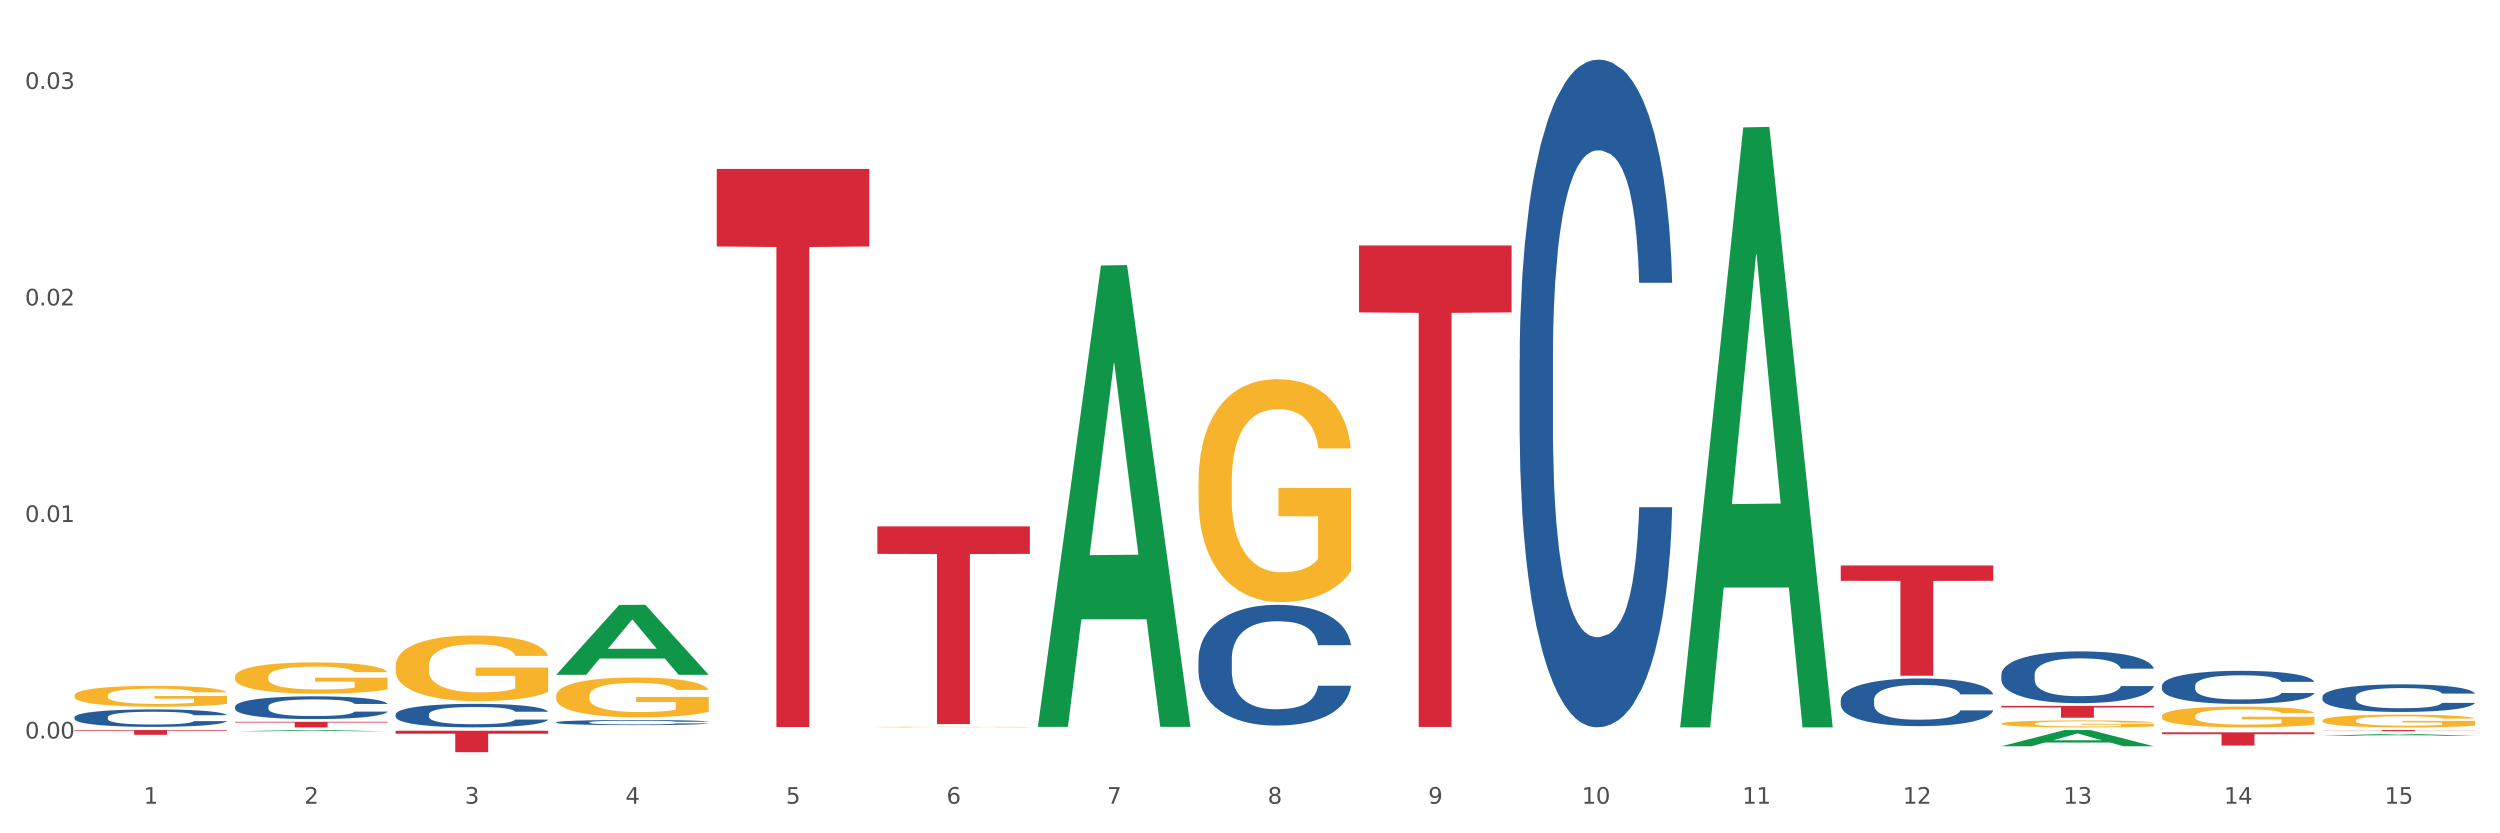 <?xml version="1.0" encoding="utf-8" standalone="no"?>
<!DOCTYPE svg PUBLIC "-//W3C//DTD SVG 1.1//EN"
  "http://www.w3.org/Graphics/SVG/1.1/DTD/svg11.dtd">
<svg xmlns:xlink="http://www.w3.org/1999/xlink" width="1080pt" height="360pt" viewBox="0 0 1080 360" xmlns="http://www.w3.org/2000/svg" version="1.1">
 <rect x="0" y="0" width="1080" height="360" fill="#333333" stroke="none"/>
 <defs>
  <style type="text/css">*{stroke-linejoin: round; stroke-linecap: butt}</style>
 </defs>
 <g id="figure_1">
  <g id="patch_1">
   <path d="M 0 360 
L 1080 360 
L 1080 0 
L 0 0 
z
" style="fill: #ffffff; stroke: #ffffff; stroke-linejoin: miter"/>
  </g>
  <g id="axes_1">
   <g id="matplotlib.axis_1">
    <g id="xtick_1">
     <g id="text_1">
      <!-- 1 -->
      <g style="fill: #4d4d4d" transform="translate(62.07 347.204) scale(0.096 -0.096)">
       <defs>
        <path id="DejaVuSans-31" d="M 794 531 
L 1825 531 
L 1825 4091 
L 703 3866 
L 703 4441 
L 1819 4666 
L 2450 4666 
L 2450 531 
L 3481 531 
L 3481 0 
L 794 0 
L 794 531 
z
" transform="scale(0.016)"/>
       </defs>
       <use xlink:href="#DejaVuSans-31"/>
      </g>
     </g>
    </g>
    <g id="xtick_2">
     <g id="text_2">
      <!-- 2 -->
      <g style="fill: #4d4d4d" transform="translate(131.436 347.204) scale(0.096 -0.096)">
       <defs>
        <path id="DejaVuSans-32" d="M 1228 531 
L 3431 531 
L 3431 0 
L 469 0 
L 469 531 
Q 828 903 1448 1529 
Q 2069 2156 2228 2338 
Q 2531 2678 2651 2914 
Q 2772 3150 2772 3378 
Q 2772 3750 2511 3984 
Q 2250 4219 1831 4219 
Q 1534 4219 1204 4116 
Q 875 4013 500 3803 
L 500 4441 
Q 881 4594 1212 4672 
Q 1544 4750 1819 4750 
Q 2544 4750 2975 4387 
Q 3406 4025 3406 3419 
Q 3406 3131 3298 2873 
Q 3191 2616 2906 2266 
Q 2828 2175 2409 1742 
Q 1991 1309 1228 531 
z
" transform="scale(0.016)"/>
       </defs>
       <use xlink:href="#DejaVuSans-32"/>
      </g>
     </g>
    </g>
    <g id="xtick_3">
     <g id="text_3">
      <!-- 3 -->
      <g style="fill: #4d4d4d" transform="translate(200.802 347.204) scale(0.096 -0.096)">
       <defs>
        <path id="DejaVuSans-33" d="M 2597 2516 
Q 3050 2419 3304 2112 
Q 3559 1806 3559 1356 
Q 3559 666 3084 287 
Q 2609 -91 1734 -91 
Q 1441 -91 1130 -33 
Q 819 25 488 141 
L 488 750 
Q 750 597 1062 519 
Q 1375 441 1716 441 
Q 2309 441 2620 675 
Q 2931 909 2931 1356 
Q 2931 1769 2642 2001 
Q 2353 2234 1838 2234 
L 1294 2234 
L 1294 2753 
L 1863 2753 
Q 2328 2753 2575 2939 
Q 2822 3125 2822 3475 
Q 2822 3834 2567 4026 
Q 2313 4219 1838 4219 
Q 1578 4219 1281 4162 
Q 984 4106 628 3988 
L 628 4550 
Q 988 4650 1302 4700 
Q 1616 4750 1894 4750 
Q 2613 4750 3031 4423 
Q 3450 4097 3450 3541 
Q 3450 3153 3228 2886 
Q 3006 2619 2597 2516 
z
" transform="scale(0.016)"/>
       </defs>
       <use xlink:href="#DejaVuSans-33"/>
      </g>
     </g>
    </g>
    <g id="xtick_4">
     <g id="text_4">
      <!-- 4 -->
      <g style="fill: #4d4d4d" transform="translate(270.169 347.204) scale(0.096 -0.096)">
       <defs>
        <path id="DejaVuSans-34" d="M 2419 4116 
L 825 1625 
L 2419 1625 
L 2419 4116 
z
M 2253 4666 
L 3047 4666 
L 3047 1625 
L 3713 1625 
L 3713 1100 
L 3047 1100 
L 3047 0 
L 2419 0 
L 2419 1100 
L 313 1100 
L 313 1709 
L 2253 4666 
z
" transform="scale(0.016)"/>
       </defs>
       <use xlink:href="#DejaVuSans-34"/>
      </g>
     </g>
    </g>
    <g id="xtick_5">
     <g id="text_5">
      <!-- 5 -->
      <g style="fill: #4d4d4d" transform="translate(339.535 347.204) scale(0.096 -0.096)">
       <defs>
        <path id="DejaVuSans-35" d="M 691 4666 
L 3169 4666 
L 3169 4134 
L 1269 4134 
L 1269 2991 
Q 1406 3038 1543 3061 
Q 1681 3084 1819 3084 
Q 2600 3084 3056 2656 
Q 3513 2228 3513 1497 
Q 3513 744 3044 326 
Q 2575 -91 1722 -91 
Q 1428 -91 1123 -41 
Q 819 9 494 109 
L 494 744 
Q 775 591 1075 516 
Q 1375 441 1709 441 
Q 2250 441 2565 725 
Q 2881 1009 2881 1497 
Q 2881 1984 2565 2268 
Q 2250 2553 1709 2553 
Q 1456 2553 1204 2497 
Q 953 2441 691 2322 
L 691 4666 
z
" transform="scale(0.016)"/>
       </defs>
       <use xlink:href="#DejaVuSans-35"/>
      </g>
     </g>
    </g>
    <g id="xtick_6">
     <g id="text_6">
      <!-- 6 -->
      <g style="fill: #4d4d4d" transform="translate(408.901 347.204) scale(0.096 -0.096)">
       <defs>
        <path id="DejaVuSans-36" d="M 2113 2584 
Q 1688 2584 1439 2293 
Q 1191 2003 1191 1497 
Q 1191 994 1439 701 
Q 1688 409 2113 409 
Q 2538 409 2786 701 
Q 3034 994 3034 1497 
Q 3034 2003 2786 2293 
Q 2538 2584 2113 2584 
z
M 3366 4563 
L 3366 3988 
Q 3128 4100 2886 4159 
Q 2644 4219 2406 4219 
Q 1781 4219 1451 3797 
Q 1122 3375 1075 2522 
Q 1259 2794 1537 2939 
Q 1816 3084 2150 3084 
Q 2853 3084 3261 2657 
Q 3669 2231 3669 1497 
Q 3669 778 3244 343 
Q 2819 -91 2113 -91 
Q 1303 -91 875 529 
Q 447 1150 447 2328 
Q 447 3434 972 4092 
Q 1497 4750 2381 4750 
Q 2619 4750 2861 4703 
Q 3103 4656 3366 4563 
z
" transform="scale(0.016)"/>
       </defs>
       <use xlink:href="#DejaVuSans-36"/>
      </g>
     </g>
    </g>
    <g id="xtick_7">
     <g id="text_7">
      <!-- 7 -->
      <g style="fill: #4d4d4d" transform="translate(478.267 347.204) scale(0.096 -0.096)">
       <defs>
        <path id="DejaVuSans-37" d="M 525 4666 
L 3525 4666 
L 3525 4397 
L 1831 0 
L 1172 0 
L 2766 4134 
L 525 4134 
L 525 4666 
z
" transform="scale(0.016)"/>
       </defs>
       <use xlink:href="#DejaVuSans-37"/>
      </g>
     </g>
    </g>
    <g id="xtick_8">
     <g id="text_8">
      <!-- 8 -->
      <g style="fill: #4d4d4d" transform="translate(547.634 347.204) scale(0.096 -0.096)">
       <defs>
        <path id="DejaVuSans-38" d="M 2034 2216 
Q 1584 2216 1326 1975 
Q 1069 1734 1069 1313 
Q 1069 891 1326 650 
Q 1584 409 2034 409 
Q 2484 409 2743 651 
Q 3003 894 3003 1313 
Q 3003 1734 2745 1975 
Q 2488 2216 2034 2216 
z
M 1403 2484 
Q 997 2584 770 2862 
Q 544 3141 544 3541 
Q 544 4100 942 4425 
Q 1341 4750 2034 4750 
Q 2731 4750 3128 4425 
Q 3525 4100 3525 3541 
Q 3525 3141 3298 2862 
Q 3072 2584 2669 2484 
Q 3125 2378 3379 2068 
Q 3634 1759 3634 1313 
Q 3634 634 3220 271 
Q 2806 -91 2034 -91 
Q 1263 -91 848 271 
Q 434 634 434 1313 
Q 434 1759 690 2068 
Q 947 2378 1403 2484 
z
M 1172 3481 
Q 1172 3119 1398 2916 
Q 1625 2713 2034 2713 
Q 2441 2713 2670 2916 
Q 2900 3119 2900 3481 
Q 2900 3844 2670 4047 
Q 2441 4250 2034 4250 
Q 1625 4250 1398 4047 
Q 1172 3844 1172 3481 
z
" transform="scale(0.016)"/>
       </defs>
       <use xlink:href="#DejaVuSans-38"/>
      </g>
     </g>
    </g>
    <g id="xtick_9">
     <g id="text_9">
      <!-- 9 -->
      <g style="fill: #4d4d4d" transform="translate(617 347.204) scale(0.096 -0.096)">
       <defs>
        <path id="DejaVuSans-39" d="M 703 97 
L 703 672 
Q 941 559 1184 500 
Q 1428 441 1663 441 
Q 2288 441 2617 861 
Q 2947 1281 2994 2138 
Q 2813 1869 2534 1725 
Q 2256 1581 1919 1581 
Q 1219 1581 811 2004 
Q 403 2428 403 3163 
Q 403 3881 828 4315 
Q 1253 4750 1959 4750 
Q 2769 4750 3195 4129 
Q 3622 3509 3622 2328 
Q 3622 1225 3098 567 
Q 2575 -91 1691 -91 
Q 1453 -91 1209 -44 
Q 966 3 703 97 
z
M 1959 2075 
Q 2384 2075 2632 2365 
Q 2881 2656 2881 3163 
Q 2881 3666 2632 3958 
Q 2384 4250 1959 4250 
Q 1534 4250 1286 3958 
Q 1038 3666 1038 3163 
Q 1038 2656 1286 2365 
Q 1534 2075 1959 2075 
z
" transform="scale(0.016)"/>
       </defs>
       <use xlink:href="#DejaVuSans-39"/>
      </g>
     </g>
    </g>
    <g id="xtick_10">
     <g id="text_10">
      <!-- 10 -->
      <g style="fill: #4d4d4d" transform="translate(683.312 347.204) scale(0.096 -0.096)">
       <defs>
        <path id="DejaVuSans-30" d="M 2034 4250 
Q 1547 4250 1301 3770 
Q 1056 3291 1056 2328 
Q 1056 1369 1301 889 
Q 1547 409 2034 409 
Q 2525 409 2770 889 
Q 3016 1369 3016 2328 
Q 3016 3291 2770 3770 
Q 2525 4250 2034 4250 
z
M 2034 4750 
Q 2819 4750 3233 4129 
Q 3647 3509 3647 2328 
Q 3647 1150 3233 529 
Q 2819 -91 2034 -91 
Q 1250 -91 836 529 
Q 422 1150 422 2328 
Q 422 3509 836 4129 
Q 1250 4750 2034 4750 
z
" transform="scale(0.016)"/>
       </defs>
       <use xlink:href="#DejaVuSans-31"/>
       <use xlink:href="#DejaVuSans-30" transform="translate(63.623 0)"/>
      </g>
     </g>
    </g>
    <g id="xtick_11">
     <g id="text_11">
      <!-- 11 -->
      <g style="fill: #4d4d4d" transform="translate(752.678 347.204) scale(0.096 -0.096)">
       <use xlink:href="#DejaVuSans-31"/>
       <use xlink:href="#DejaVuSans-31" transform="translate(63.623 0)"/>
      </g>
     </g>
    </g>
    <g id="xtick_12">
     <g id="text_12">
      <!-- 12 -->
      <g style="fill: #4d4d4d" transform="translate(822.044 347.204) scale(0.096 -0.096)">
       <use xlink:href="#DejaVuSans-31"/>
       <use xlink:href="#DejaVuSans-32" transform="translate(63.623 0)"/>
      </g>
     </g>
    </g>
    <g id="xtick_13">
     <g id="text_13">
      <!-- 13 -->
      <g style="fill: #4d4d4d" transform="translate(891.411 347.204) scale(0.096 -0.096)">
       <use xlink:href="#DejaVuSans-31"/>
       <use xlink:href="#DejaVuSans-33" transform="translate(63.623 0)"/>
      </g>
     </g>
    </g>
    <g id="xtick_14">
     <g id="text_14">
      <!-- 14 -->
      <g style="fill: #4d4d4d" transform="translate(960.777 347.204) scale(0.096 -0.096)">
       <use xlink:href="#DejaVuSans-31"/>
       <use xlink:href="#DejaVuSans-34" transform="translate(63.623 0)"/>
      </g>
     </g>
    </g>
    <g id="xtick_15">
     <g id="text_15">
      <!-- 15 -->
      <g style="fill: #4d4d4d" transform="translate(1030.143 347.204) scale(0.096 -0.096)">
       <use xlink:href="#DejaVuSans-31"/>
       <use xlink:href="#DejaVuSans-35" transform="translate(63.623 0)"/>
      </g>
     </g>
    </g>
    <g id="xtick_16"/>
    <g id="xtick_17"/>
    <g id="xtick_18"/>
    <g id="xtick_19"/>
    <g id="xtick_20"/>
    <g id="xtick_21"/>
    <g id="xtick_22"/>
    <g id="xtick_23"/>
    <g id="xtick_24"/>
    <g id="xtick_25"/>
    <g id="xtick_26"/>
    <g id="xtick_27"/>
    <g id="xtick_28"/>
    <g id="xtick_29"/>
   </g>
   <g id="matplotlib.axis_2">
    <g id="ytick_1">
     <g id="text_16">
      <!-- 0.00 -->
      <g style="fill: #4d4d4d" transform="translate(10.8 319.031) scale(0.096 -0.096)">
       <defs>
        <path id="DejaVuSans-2e" d="M 684 794 
L 1344 794 
L 1344 0 
L 684 0 
L 684 794 
z
" transform="scale(0.016)"/>
       </defs>
       <use xlink:href="#DejaVuSans-30"/>
       <use xlink:href="#DejaVuSans-2e" transform="translate(63.623 0)"/>
       <use xlink:href="#DejaVuSans-30" transform="translate(95.41 0)"/>
       <use xlink:href="#DejaVuSans-30" transform="translate(159.033 0)"/>
      </g>
     </g>
    </g>
    <g id="ytick_2">
     <g id="text_17">
      <!-- 0.01 -->
      <g style="fill: #4d4d4d" transform="translate(10.8 225.491) scale(0.096 -0.096)">
       <use xlink:href="#DejaVuSans-30"/>
       <use xlink:href="#DejaVuSans-2e" transform="translate(63.623 0)"/>
       <use xlink:href="#DejaVuSans-30" transform="translate(95.41 0)"/>
       <use xlink:href="#DejaVuSans-31" transform="translate(159.033 0)"/>
      </g>
     </g>
    </g>
    <g id="ytick_3">
     <g id="text_18">
      <!-- 0.02 -->
      <g style="fill: #4d4d4d" transform="translate(10.8 131.952) scale(0.096 -0.096)">
       <use xlink:href="#DejaVuSans-30"/>
       <use xlink:href="#DejaVuSans-2e" transform="translate(63.623 0)"/>
       <use xlink:href="#DejaVuSans-30" transform="translate(95.41 0)"/>
       <use xlink:href="#DejaVuSans-32" transform="translate(159.033 0)"/>
      </g>
     </g>
    </g>
    <g id="ytick_4">
     <g id="text_19">
      <!-- 0.03 -->
      <g style="fill: #4d4d4d" transform="translate(10.8 38.413) scale(0.096 -0.096)">
       <use xlink:href="#DejaVuSans-30"/>
       <use xlink:href="#DejaVuSans-2e" transform="translate(63.623 0)"/>
       <use xlink:href="#DejaVuSans-30" transform="translate(95.41 0)"/>
       <use xlink:href="#DejaVuSans-33" transform="translate(159.033 0)"/>
      </g>
     </g>
    </g>
    <g id="ytick_5"/>
    <g id="ytick_6"/>
    <g id="ytick_7"/>
   </g>
   <g id="PolyCollection_1">
    <path d="M 101.541 315.918 
L 101.609 315.918 
L 128.784 315.384 
L 140.061 315.383 
L 167.439 315.919 
L 154.395 315.919 
L 148.485 315.794 
L 120.427 315.794 
L 120.224 315.796 
L 114.517 315.919 
L 101.541 315.919 
L 101.541 315.918 
L 123.96 315.72 
L 144.952 315.719 
L 134.558 315.498 
L 134.422 315.497 
L 134.286 315.498 
L 123.892 315.719 
L 123.96 315.72 
L 101.541 315.918 
z
" clip-path="url(#p753476acad)" style="fill: #109648"/>
    <path d="M 240.274 291.465 
L 240.342 291.436 
L 267.516 261.305 
L 278.793 261.277 
L 306.172 291.521 
L 293.128 291.521 
L 287.217 284.479 
L 259.16 284.479 
L 258.956 284.592 
L 253.249 291.521 
L 240.274 291.521 
L 240.274 291.465 
L 262.693 280.275 
L 283.685 280.247 
L 273.291 267.723 
L 273.155 267.666 
L 273.019 267.752 
L 262.625 280.247 
L 262.693 280.275 
L 240.274 291.465 
z
" clip-path="url(#p753476acad)" style="fill: #109648"/>
    <path d="M 448.372 313.618 
L 448.44 313.431 
L 475.615 114.691 
L 486.892 114.504 
L 514.27 313.993 
L 501.227 313.993 
L 495.316 267.539 
L 467.259 267.539 
L 467.055 268.288 
L 461.348 313.993 
L 448.372 313.993 
L 448.372 313.618 
L 470.791 239.817 
L 491.783 239.629 
L 481.389 157.024 
L 481.253 156.649 
L 481.117 157.211 
L 470.723 239.629 
L 470.791 239.817 
L 448.372 313.618 
z
" clip-path="url(#p753476acad)" style="fill: #109648"/>
    <path d="M 725.837 313.738 
L 725.905 313.494 
L 753.08 55.044 
L 764.357 54.801 
L 791.735 314.225 
L 778.691 314.225 
L 772.781 253.814 
L 744.723 253.814 
L 744.52 254.789 
L 738.813 314.225 
L 725.837 314.225 
L 725.837 313.738 
L 748.256 217.763 
L 769.248 217.519 
L 758.854 110.096 
L 758.718 109.609 
L 758.582 110.34 
L 748.188 217.519 
L 748.256 217.763 
L 725.837 313.738 
z
" clip-path="url(#p753476acad)" style="fill: #109648"/>
    <path d="M 864.57 322.383 
L 864.638 322.376 
L 891.812 315.39 
L 903.089 315.383 
L 930.468 322.396 
L 917.424 322.396 
L 911.513 320.763 
L 883.456 320.763 
L 883.252 320.789 
L 877.545 322.396 
L 864.57 322.396 
L 864.57 322.383 
L 886.989 319.788 
L 907.981 319.782 
L 897.587 316.878 
L 897.451 316.865 
L 897.315 316.885 
L 886.921 319.782 
L 886.989 319.788 
L 864.57 322.383 
z
" clip-path="url(#p753476acad)" style="fill: #109648"/>
    <path d="M 1003.302 317.855 
L 1003.37 317.854 
L 1030.544 317.056 
L 1041.822 317.055 
L 1069.2 317.857 
L 1056.156 317.857 
L 1050.246 317.67 
L 1022.188 317.67 
L 1021.984 317.673 
L 1016.278 317.857 
L 1003.302 317.857 
L 1003.302 317.855 
L 1025.721 317.559 
L 1046.713 317.558 
L 1036.319 317.226 
L 1036.183 317.224 
L 1036.047 317.227 
L 1025.653 317.558 
L 1025.721 317.559 
L 1003.302 317.855 
z
" clip-path="url(#p753476acad)" style="fill: #109648"/>
    <path d="M 309.64 72.974 
L 375.538 72.974 
L 375.538 106.477 
L 349.616 106.704 
L 349.616 314.064 
L 335.406 314.064 
L 335.406 106.704 
L 309.64 106.477 
L 309.64 73.2 
L 309.64 72.974 
z
" clip-path="url(#p753476acad)" style="fill: #d62839"/>
    <path d="M 170.907 315.69 
L 236.805 315.69 
L 236.805 316.977 
L 210.883 316.985 
L 210.883 324.95 
L 196.673 324.95 
L 196.673 316.985 
L 170.907 316.977 
L 170.907 315.698 
L 170.907 315.69 
z
" clip-path="url(#p753476acad)" style="fill: #d62839"/>
    <path d="M 101.541 311.81 
L 167.439 311.81 
L 167.439 312.146 
L 141.517 312.148 
L 141.517 314.225 
L 127.307 314.225 
L 127.307 312.148 
L 101.541 312.146 
L 101.541 311.813 
L 101.541 311.81 
z
" clip-path="url(#p753476acad)" style="fill: #d62839"/>
    <path d="M 32.175 315.383 
L 98.073 315.383 
L 98.073 315.666 
L 72.151 315.668 
L 72.151 317.42 
L 57.941 317.42 
L 57.941 315.668 
L 32.175 315.666 
L 32.175 315.385 
L 32.175 315.383 
z
" clip-path="url(#p753476acad)" style="fill: #d62839"/>
    <path d="M 795.203 244.287 
L 861.101 244.287 
L 861.101 250.908 
L 835.179 250.952 
L 835.179 291.928 
L 820.969 291.928 
L 820.969 250.952 
L 795.203 250.908 
L 795.203 244.332 
L 795.203 244.287 
z
" clip-path="url(#p753476acad)" style="fill: #d62839"/>
    <path d="M 864.57 304.921 
L 930.468 304.921 
L 930.468 305.636 
L 904.546 305.641 
L 904.546 310.063 
L 890.335 310.063 
L 890.335 305.641 
L 864.57 305.636 
L 864.57 304.926 
L 864.57 304.921 
z
" clip-path="url(#p753476acad)" style="fill: #d62839"/>
    <path d="M 933.936 316.375 
L 999.834 316.375 
L 999.834 317.168 
L 973.912 317.174 
L 973.912 322.082 
L 959.702 322.082 
L 959.702 317.174 
L 933.936 317.168 
L 933.936 316.381 
L 933.936 316.375 
z
" clip-path="url(#p753476acad)" style="fill: #d62839"/>
    <path d="M 1003.302 315.383 
L 1069.2 315.383 
L 1069.2 315.455 
L 1043.278 315.455 
L 1043.278 315.896 
L 1029.068 315.896 
L 1029.068 315.455 
L 1003.302 315.455 
L 1003.302 315.384 
L 1003.302 315.383 
z
" clip-path="url(#p753476acad)" style="fill: #d62839"/>
    <path d="M 32.175 309.847 
L 32.253 309.84 
L 32.253 309.647 
L 32.487 309.385 
L 33.343 308.902 
L 34.434 308.537 
L 36.303 308.109 
L 37.316 307.93 
L 38.64 307.73 
L 41.366 307.406 
L 44.482 307.13 
L 46.663 306.978 
L 48.299 306.881 
L 51.96 306.709 
L 54.063 306.633 
L 56.244 306.571 
L 58.114 306.53 
L 61.229 306.481 
L 63.722 306.461 
L 66.604 306.454 
L 69.019 306.461 
L 72.212 306.488 
L 76.886 306.571 
L 78.677 306.619 
L 81.092 306.702 
L 83.585 306.812 
L 85.61 306.923 
L 87.947 307.081 
L 90.361 307.288 
L 92.698 307.55 
L 94.334 307.792 
L 95.658 308.047 
L 96.827 308.357 
L 97.683 308.695 
L 98.073 308.978 
L 83.818 308.978 
L 83.429 308.723 
L 82.65 308.447 
L 81.871 308.261 
L 81.014 308.109 
L 79.69 307.937 
L 78.522 307.826 
L 76.574 307.695 
L 74.783 307.613 
L 73.303 307.564 
L 71.511 307.523 
L 67.694 307.481 
L 64.968 307.481 
L 63.255 307.495 
L 61.151 307.53 
L 59.36 307.578 
L 57.257 307.661 
L 55.621 307.75 
L 53.985 307.868 
L 53.05 307.951 
L 51.648 308.102 
L 50.714 308.226 
L 49.467 308.44 
L 48.766 308.592 
L 47.52 308.985 
L 46.975 309.275 
L 46.741 309.475 
L 46.585 309.696 
L 46.585 310.772 
L 47.053 311.254 
L 47.442 311.461 
L 48.065 311.696 
L 49.234 311.999 
L 50.947 312.296 
L 52.739 312.51 
L 54.219 312.641 
L 55.621 312.737 
L 57.023 312.813 
L 58.737 312.882 
L 60.139 312.924 
L 62.242 312.965 
L 64.734 312.986 
L 66.682 312.986 
L 70.654 312.951 
L 72.446 312.917 
L 74.16 312.868 
L 76.029 312.793 
L 77.509 312.71 
L 78.366 312.648 
L 79.768 312.517 
L 80.858 312.379 
L 81.793 312.22 
L 82.416 312.082 
L 83.117 311.875 
L 83.663 311.641 
L 83.818 311.517 
L 98.073 311.517 
L 97.761 311.765 
L 97.216 312.006 
L 96.126 312.33 
L 95.269 312.517 
L 93.945 312.744 
L 92.542 312.937 
L 90.595 313.151 
L 88.804 313.31 
L 86.934 313.448 
L 84.909 313.572 
L 81.248 313.744 
L 79.924 313.793 
L 77.12 313.876 
L 74.939 313.924 
L 71.745 313.972 
L 68.473 314 
L 65.046 314.007 
L 62.008 313.993 
L 58.659 313.951 
L 56.556 313.91 
L 54.219 313.848 
L 51.493 313.751 
L 48.922 313.634 
L 46.507 313.496 
L 44.248 313.338 
L 42.145 313.158 
L 39.419 312.862 
L 37.394 312.572 
L 35.914 312.303 
L 34.901 312.075 
L 33.889 311.786 
L 33.343 311.586 
L 32.487 311.103 
L 32.175 310.654 
L 32.175 309.847 
z
" clip-path="url(#p753476acad)" style="fill: #255c99"/>
    <path d="M 101.541 305.235 
L 101.619 305.226 
L 101.619 304.974 
L 101.853 304.633 
L 102.71 304.004 
L 103.8 303.528 
L 105.67 302.971 
L 106.682 302.738 
L 108.006 302.477 
L 110.733 302.055 
L 113.848 301.695 
L 116.029 301.498 
L 117.665 301.372 
L 121.326 301.147 
L 123.429 301.049 
L 125.61 300.968 
L 127.48 300.914 
L 130.595 300.851 
L 133.088 300.824 
L 135.97 300.815 
L 138.385 300.824 
L 141.578 300.86 
L 146.252 300.968 
L 148.044 301.031 
L 150.458 301.138 
L 152.951 301.282 
L 154.976 301.426 
L 157.313 301.633 
L 159.728 301.902 
L 162.064 302.243 
L 163.7 302.558 
L 165.024 302.89 
L 166.193 303.294 
L 167.05 303.735 
L 167.439 304.103 
L 153.185 304.103 
L 152.795 303.771 
L 152.016 303.411 
L 151.237 303.169 
L 150.38 302.971 
L 149.056 302.747 
L 147.888 302.603 
L 145.941 302.432 
L 144.149 302.324 
L 142.669 302.261 
L 140.877 302.208 
L 137.061 302.154 
L 134.334 302.154 
L 132.621 302.172 
L 130.518 302.216 
L 128.726 302.279 
L 126.623 302.387 
L 124.987 302.504 
L 123.351 302.657 
L 122.417 302.764 
L 121.015 302.962 
L 120.08 303.124 
L 118.834 303.402 
L 118.133 303.6 
L 116.886 304.112 
L 116.341 304.489 
L 116.107 304.75 
L 115.952 305.037 
L 115.952 306.439 
L 116.419 307.067 
L 116.808 307.337 
L 117.431 307.642 
L 118.6 308.038 
L 120.314 308.424 
L 122.105 308.702 
L 123.585 308.873 
L 124.987 308.999 
L 126.389 309.098 
L 128.103 309.188 
L 129.505 309.241 
L 131.608 309.295 
L 134.101 309.322 
L 136.048 309.322 
L 140.021 309.277 
L 141.812 309.232 
L 143.526 309.17 
L 145.395 309.071 
L 146.875 308.963 
L 147.732 308.882 
L 149.134 308.711 
L 150.225 308.532 
L 151.159 308.325 
L 151.783 308.145 
L 152.484 307.876 
L 153.029 307.571 
L 153.185 307.409 
L 167.439 307.409 
L 167.128 307.732 
L 166.582 308.047 
L 165.492 308.469 
L 164.635 308.711 
L 163.311 309.008 
L 161.909 309.259 
L 159.961 309.538 
L 158.17 309.744 
L 156.3 309.924 
L 154.275 310.086 
L 150.614 310.31 
L 149.29 310.373 
L 146.486 310.481 
L 144.305 310.544 
L 141.111 310.607 
L 137.84 310.643 
L 134.412 310.652 
L 131.374 310.634 
L 128.025 310.58 
L 125.922 310.526 
L 123.585 310.445 
L 120.859 310.319 
L 118.288 310.167 
L 115.874 309.987 
L 113.615 309.78 
L 111.512 309.547 
L 108.785 309.161 
L 106.76 308.783 
L 105.28 308.433 
L 104.267 308.136 
L 103.255 307.759 
L 102.71 307.499 
L 101.853 306.87 
L 101.541 306.286 
L 101.541 305.235 
z
" clip-path="url(#p753476acad)" style="fill: #255c99"/>
    <path d="M 170.907 308.626 
L 170.985 308.617 
L 170.985 308.357 
L 171.219 308.004 
L 172.076 307.354 
L 173.166 306.862 
L 175.036 306.286 
L 176.048 306.045 
L 177.373 305.776 
L 180.099 305.339 
L 183.215 304.968 
L 185.396 304.763 
L 187.031 304.633 
L 190.692 304.401 
L 192.796 304.299 
L 194.977 304.216 
L 196.846 304.16 
L 199.962 304.095 
L 202.454 304.067 
L 205.336 304.058 
L 207.751 304.067 
L 210.945 304.104 
L 215.618 304.216 
L 217.41 304.281 
L 219.825 304.392 
L 222.317 304.541 
L 224.342 304.689 
L 226.679 304.903 
L 229.094 305.181 
L 231.431 305.534 
L 233.066 305.859 
L 234.391 306.203 
L 235.559 306.62 
L 236.416 307.075 
L 236.805 307.456 
L 222.551 307.456 
L 222.161 307.113 
L 221.382 306.741 
L 220.604 306.49 
L 219.747 306.286 
L 218.422 306.054 
L 217.254 305.906 
L 215.307 305.729 
L 213.515 305.618 
L 212.035 305.553 
L 210.244 305.497 
L 206.427 305.441 
L 203.701 305.441 
L 201.987 305.46 
L 199.884 305.506 
L 198.092 305.571 
L 195.989 305.683 
L 194.353 305.803 
L 192.718 305.961 
L 191.783 306.073 
L 190.381 306.277 
L 189.446 306.444 
L 188.2 306.732 
L 187.499 306.936 
L 186.252 307.465 
L 185.707 307.855 
L 185.474 308.125 
L 185.318 308.422 
L 185.318 309.87 
L 185.785 310.52 
L 186.175 310.799 
L 186.798 311.114 
L 187.966 311.523 
L 189.68 311.922 
L 191.471 312.21 
L 192.951 312.386 
L 194.353 312.516 
L 195.755 312.619 
L 197.469 312.711 
L 198.871 312.767 
L 200.974 312.823 
L 203.467 312.851 
L 205.414 312.851 
L 209.387 312.804 
L 211.178 312.758 
L 212.892 312.693 
L 214.761 312.591 
L 216.241 312.479 
L 217.098 312.396 
L 218.5 312.219 
L 219.591 312.034 
L 220.526 311.82 
L 221.149 311.634 
L 221.85 311.356 
L 222.395 311.04 
L 222.551 310.873 
L 236.805 310.873 
L 236.494 311.207 
L 235.949 311.532 
L 234.858 311.969 
L 234.001 312.219 
L 232.677 312.526 
L 231.275 312.786 
L 229.328 313.073 
L 227.536 313.287 
L 225.667 313.473 
L 223.641 313.64 
L 219.98 313.872 
L 218.656 313.937 
L 215.852 314.048 
L 213.671 314.113 
L 210.477 314.178 
L 207.206 314.216 
L 203.779 314.225 
L 200.741 314.206 
L 197.391 314.151 
L 195.288 314.095 
L 192.951 314.011 
L 190.225 313.881 
L 187.655 313.723 
L 185.24 313.538 
L 182.981 313.324 
L 180.878 313.083 
L 178.152 312.684 
L 176.126 312.294 
L 174.646 311.931 
L 173.634 311.625 
L 172.621 311.235 
L 172.076 310.966 
L 171.219 310.316 
L 170.907 309.712 
L 170.907 308.626 
z
" clip-path="url(#p753476acad)" style="fill: #255c99"/>
    <path d="M 240.274 312.032 
L 240.352 312.03 
L 240.352 311.974 
L 240.585 311.898 
L 241.442 311.757 
L 242.533 311.65 
L 244.402 311.526 
L 245.415 311.473 
L 246.739 311.415 
L 249.465 311.32 
L 252.581 311.24 
L 254.762 311.196 
L 256.398 311.168 
L 260.059 311.117 
L 262.162 311.095 
L 264.343 311.077 
L 266.212 311.065 
L 269.328 311.051 
L 271.821 311.045 
L 274.703 311.043 
L 277.117 311.045 
L 280.311 311.053 
L 284.985 311.077 
L 286.776 311.091 
L 289.191 311.115 
L 291.683 311.148 
L 293.709 311.18 
L 296.045 311.226 
L 298.46 311.286 
L 300.797 311.363 
L 302.433 311.433 
L 303.757 311.508 
L 304.925 311.598 
L 305.782 311.697 
L 306.172 311.779 
L 291.917 311.779 
L 291.528 311.705 
L 290.749 311.624 
L 289.97 311.57 
L 289.113 311.526 
L 287.789 311.475 
L 286.62 311.443 
L 284.673 311.405 
L 282.881 311.381 
L 281.401 311.367 
L 279.61 311.355 
L 275.793 311.343 
L 273.067 311.343 
L 271.353 311.347 
L 269.25 311.357 
L 267.458 311.371 
L 265.355 311.395 
L 263.72 311.421 
L 262.084 311.455 
L 261.149 311.479 
L 259.747 311.524 
L 258.812 311.56 
L 257.566 311.622 
L 256.865 311.666 
L 255.619 311.781 
L 255.073 311.866 
L 254.84 311.924 
L 254.684 311.988 
L 254.684 312.302 
L 255.151 312.443 
L 255.541 312.503 
L 256.164 312.571 
L 257.332 312.66 
L 259.046 312.746 
L 260.838 312.809 
L 262.318 312.847 
L 263.72 312.875 
L 265.122 312.897 
L 266.835 312.917 
L 268.237 312.929 
L 270.341 312.942 
L 272.833 312.948 
L 274.78 312.948 
L 278.753 312.937 
L 280.545 312.927 
L 282.258 312.913 
L 284.128 312.891 
L 285.608 312.867 
L 286.465 312.849 
L 287.867 312.811 
L 288.957 312.771 
L 289.892 312.724 
L 290.515 312.684 
L 291.216 312.624 
L 291.761 312.555 
L 291.917 312.519 
L 306.172 312.519 
L 305.86 312.592 
L 305.315 312.662 
L 304.224 312.756 
L 303.367 312.811 
L 302.043 312.877 
L 300.641 312.933 
L 298.694 312.996 
L 296.902 313.042 
L 295.033 313.082 
L 293.008 313.118 
L 289.347 313.169 
L 288.022 313.183 
L 285.218 313.207 
L 283.037 313.221 
L 279.844 313.235 
L 276.572 313.243 
L 273.145 313.245 
L 270.107 313.241 
L 266.757 313.229 
L 264.654 313.217 
L 262.318 313.199 
L 259.591 313.171 
L 257.021 313.137 
L 254.606 313.096 
L 252.347 313.05 
L 250.244 312.998 
L 247.518 312.911 
L 245.493 312.827 
L 244.013 312.748 
L 243 312.682 
L 241.987 312.598 
L 241.442 312.539 
L 240.585 312.398 
L 240.274 312.268 
L 240.274 312.032 
z
" clip-path="url(#p753476acad)" style="fill: #255c99"/>
    <path d="M 517.739 284.722 
L 517.816 284.674 
L 517.816 283.34 
L 518.05 281.531 
L 518.907 278.197 
L 519.997 275.672 
L 521.867 272.72 
L 522.88 271.481 
L 524.204 270.1 
L 526.93 267.862 
L 530.046 265.956 
L 532.227 264.909 
L 533.863 264.242 
L 537.523 263.051 
L 539.627 262.527 
L 541.808 262.099 
L 543.677 261.813 
L 546.793 261.479 
L 549.285 261.337 
L 552.167 261.289 
L 554.582 261.337 
L 557.776 261.527 
L 562.449 262.099 
L 564.241 262.432 
L 566.656 263.004 
L 569.148 263.766 
L 571.173 264.528 
L 573.51 265.623 
L 575.925 267.052 
L 578.262 268.862 
L 579.898 270.529 
L 581.222 272.291 
L 582.39 274.434 
L 583.247 276.768 
L 583.636 278.721 
L 569.382 278.721 
L 568.992 276.958 
L 568.214 275.053 
L 567.435 273.767 
L 566.578 272.72 
L 565.254 271.529 
L 564.085 270.767 
L 562.138 269.862 
L 560.346 269.29 
L 558.866 268.957 
L 557.075 268.671 
L 553.258 268.385 
L 550.532 268.385 
L 548.818 268.481 
L 546.715 268.719 
L 544.923 269.052 
L 542.82 269.624 
L 541.184 270.243 
L 539.549 271.053 
L 538.614 271.624 
L 537.212 272.672 
L 536.277 273.529 
L 535.031 275.006 
L 534.33 276.053 
L 533.084 278.768 
L 532.538 280.769 
L 532.305 282.15 
L 532.149 283.674 
L 532.149 291.104 
L 532.616 294.438 
L 533.006 295.866 
L 533.629 297.486 
L 534.797 299.581 
L 536.511 301.629 
L 538.302 303.106 
L 539.782 304.011 
L 541.184 304.677 
L 542.587 305.201 
L 544.3 305.678 
L 545.702 305.963 
L 547.805 306.249 
L 550.298 306.392 
L 552.245 306.392 
L 556.218 306.154 
L 558.009 305.916 
L 559.723 305.582 
L 561.593 305.058 
L 563.073 304.487 
L 563.929 304.058 
L 565.331 303.153 
L 566.422 302.201 
L 567.357 301.105 
L 567.98 300.153 
L 568.681 298.724 
L 569.226 297.105 
L 569.382 296.247 
L 583.636 296.247 
L 583.325 297.962 
L 582.78 299.629 
L 581.689 301.867 
L 580.832 303.153 
L 579.508 304.725 
L 578.106 306.059 
L 576.159 307.535 
L 574.367 308.631 
L 572.498 309.583 
L 570.472 310.44 
L 566.811 311.631 
L 565.487 311.964 
L 562.683 312.536 
L 560.502 312.869 
L 557.308 313.203 
L 554.037 313.393 
L 550.61 313.441 
L 547.572 313.346 
L 544.222 313.06 
L 542.119 312.774 
L 539.782 312.345 
L 537.056 311.679 
L 534.486 310.869 
L 532.071 309.916 
L 529.812 308.821 
L 527.709 307.583 
L 524.983 305.535 
L 522.957 303.534 
L 521.477 301.677 
L 520.465 300.105 
L 519.452 298.105 
L 518.907 296.724 
L 518.05 293.39 
L 517.739 290.294 
L 517.739 284.722 
z
" clip-path="url(#p753476acad)" style="fill: #255c99"/>
    <path d="M 656.471 155.371 
L 656.549 155.108 
L 656.549 147.732 
L 656.783 137.721 
L 657.639 119.28 
L 658.73 105.318 
L 660.599 88.985 
L 661.612 82.135 
L 662.936 74.496 
L 665.662 62.114 
L 668.778 51.576 
L 670.959 45.781 
L 672.595 42.093 
L 676.256 35.507 
L 678.359 32.609 
L 680.54 30.238 
L 682.41 28.657 
L 685.525 26.813 
L 688.018 26.023 
L 690.9 25.759 
L 693.315 26.023 
L 696.508 27.077 
L 701.182 30.238 
L 702.973 32.082 
L 705.388 35.243 
L 707.881 39.458 
L 709.906 43.673 
L 712.243 49.732 
L 714.657 57.636 
L 716.994 67.646 
L 718.63 76.867 
L 719.954 86.614 
L 721.123 98.469 
L 721.979 111.377 
L 722.369 122.178 
L 708.114 122.178 
L 707.725 112.431 
L 706.946 101.893 
L 706.167 94.78 
L 705.31 88.985 
L 703.986 82.399 
L 702.818 78.184 
L 700.87 73.178 
L 699.079 70.017 
L 697.599 68.173 
L 695.807 66.592 
L 691.99 65.012 
L 689.264 65.012 
L 687.55 65.539 
L 685.447 66.856 
L 683.656 68.7 
L 681.553 71.861 
L 679.917 75.286 
L 678.281 79.764 
L 677.346 82.926 
L 675.944 88.721 
L 675.01 93.463 
L 673.763 101.63 
L 673.062 107.425 
L 671.816 122.441 
L 671.271 133.506 
L 671.037 141.146 
L 670.881 149.576 
L 670.881 190.672 
L 671.349 209.113 
L 671.738 217.016 
L 672.361 225.973 
L 673.53 237.564 
L 675.243 248.892 
L 677.035 257.059 
L 678.515 262.064 
L 679.917 265.752 
L 681.319 268.65 
L 683.033 271.284 
L 684.435 272.865 
L 686.538 274.446 
L 689.03 275.236 
L 690.978 275.236 
L 694.95 273.919 
L 696.742 272.602 
L 698.456 270.757 
L 700.325 267.86 
L 701.805 264.698 
L 702.662 262.327 
L 704.064 257.322 
L 705.154 252.053 
L 706.089 245.994 
L 706.712 240.725 
L 707.413 232.822 
L 707.959 223.865 
L 708.114 219.123 
L 722.369 219.123 
L 722.057 228.607 
L 721.512 237.828 
L 720.422 250.209 
L 719.565 257.322 
L 718.241 266.016 
L 716.838 273.392 
L 714.891 281.558 
L 713.1 287.618 
L 711.23 292.886 
L 709.205 297.628 
L 705.544 304.214 
L 704.22 306.058 
L 701.416 309.219 
L 699.235 311.064 
L 696.041 312.908 
L 692.769 313.961 
L 689.342 314.225 
L 686.304 313.698 
L 682.955 312.117 
L 680.852 310.537 
L 678.515 308.166 
L 675.789 304.478 
L 673.218 299.999 
L 670.803 294.73 
L 668.544 288.671 
L 666.441 281.822 
L 663.715 270.494 
L 661.69 259.43 
L 660.21 249.155 
L 659.197 240.462 
L 658.185 229.398 
L 657.639 221.758 
L 656.783 203.317 
L 656.471 186.194 
L 656.471 155.371 
z
" clip-path="url(#p753476acad)" style="fill: #255c99"/>
    <path d="M 795.203 302.345 
L 795.281 302.326 
L 795.281 301.799 
L 795.515 301.084 
L 796.372 299.767 
L 797.462 298.769 
L 799.332 297.602 
L 800.344 297.113 
L 801.669 296.568 
L 804.395 295.683 
L 807.511 294.93 
L 809.692 294.516 
L 811.327 294.253 
L 814.988 293.782 
L 817.092 293.575 
L 819.273 293.406 
L 821.142 293.293 
L 824.258 293.161 
L 826.75 293.105 
L 829.632 293.086 
L 832.047 293.105 
L 835.241 293.18 
L 839.914 293.406 
L 841.706 293.538 
L 844.121 293.764 
L 846.613 294.065 
L 848.638 294.366 
L 850.975 294.799 
L 853.39 295.363 
L 855.727 296.078 
L 857.362 296.737 
L 858.687 297.433 
L 859.855 298.28 
L 860.712 299.202 
L 861.101 299.974 
L 846.847 299.974 
L 846.457 299.277 
L 845.678 298.525 
L 844.899 298.016 
L 844.043 297.602 
L 842.718 297.132 
L 841.55 296.831 
L 839.603 296.473 
L 837.811 296.248 
L 836.331 296.116 
L 834.54 296.003 
L 830.723 295.89 
L 827.997 295.89 
L 826.283 295.928 
L 824.18 296.022 
L 822.388 296.154 
L 820.285 296.379 
L 818.649 296.624 
L 817.014 296.944 
L 816.079 297.17 
L 814.677 297.584 
L 813.742 297.922 
L 812.496 298.506 
L 811.795 298.92 
L 810.548 299.992 
L 810.003 300.783 
L 809.77 301.328 
L 809.614 301.931 
L 809.614 304.866 
L 810.081 306.184 
L 810.471 306.748 
L 811.094 307.388 
L 812.262 308.216 
L 813.976 309.025 
L 815.767 309.608 
L 817.247 309.966 
L 818.649 310.229 
L 820.051 310.436 
L 821.765 310.625 
L 823.167 310.737 
L 825.27 310.85 
L 827.763 310.907 
L 829.71 310.907 
L 833.683 310.813 
L 835.474 310.719 
L 837.188 310.587 
L 839.057 310.38 
L 840.537 310.154 
L 841.394 309.985 
L 842.796 309.627 
L 843.887 309.251 
L 844.822 308.818 
L 845.445 308.442 
L 846.146 307.877 
L 846.691 307.237 
L 846.847 306.899 
L 861.101 306.899 
L 860.79 307.576 
L 860.245 308.235 
L 859.154 309.119 
L 858.297 309.627 
L 856.973 310.248 
L 855.571 310.775 
L 853.624 311.358 
L 851.832 311.791 
L 849.963 312.168 
L 847.937 312.506 
L 844.276 312.977 
L 842.952 313.109 
L 840.148 313.334 
L 837.967 313.466 
L 834.773 313.598 
L 831.502 313.673 
L 828.074 313.692 
L 825.037 313.654 
L 821.687 313.541 
L 819.584 313.428 
L 817.247 313.259 
L 814.521 312.996 
L 811.951 312.676 
L 809.536 312.299 
L 807.277 311.867 
L 805.174 311.377 
L 802.448 310.568 
L 800.422 309.778 
L 798.942 309.044 
L 797.93 308.423 
L 796.917 307.633 
L 796.372 307.087 
L 795.515 305.77 
L 795.203 304.546 
L 795.203 302.345 
z
" clip-path="url(#p753476acad)" style="fill: #255c99"/>
    <path d="M 864.57 291.444 
L 864.648 291.424 
L 864.648 290.852 
L 864.881 290.075 
L 865.738 288.645 
L 866.829 287.563 
L 868.698 286.296 
L 869.711 285.765 
L 871.035 285.172 
L 873.761 284.212 
L 876.877 283.395 
L 879.058 282.946 
L 880.694 282.66 
L 884.355 282.149 
L 886.458 281.924 
L 888.639 281.74 
L 890.508 281.618 
L 893.624 281.475 
L 896.117 281.413 
L 898.999 281.393 
L 901.413 281.413 
L 904.607 281.495 
L 909.281 281.74 
L 911.072 281.883 
L 913.487 282.128 
L 915.979 282.455 
L 918.005 282.782 
L 920.341 283.252 
L 922.756 283.865 
L 925.093 284.641 
L 926.729 285.356 
L 928.053 286.112 
L 929.221 287.031 
L 930.078 288.032 
L 930.468 288.87 
L 916.213 288.87 
L 915.824 288.114 
L 915.045 287.297 
L 914.266 286.745 
L 913.409 286.296 
L 912.085 285.785 
L 910.916 285.458 
L 908.969 285.07 
L 907.177 284.825 
L 905.697 284.682 
L 903.906 284.56 
L 900.089 284.437 
L 897.363 284.437 
L 895.649 284.478 
L 893.546 284.58 
L 891.754 284.723 
L 889.651 284.968 
L 888.016 285.234 
L 886.38 285.581 
L 885.445 285.826 
L 884.043 286.276 
L 883.108 286.643 
L 881.862 287.277 
L 881.161 287.726 
L 879.915 288.89 
L 879.369 289.748 
L 879.136 290.341 
L 878.98 290.995 
L 878.98 294.182 
L 879.447 295.612 
L 879.837 296.224 
L 880.46 296.919 
L 881.628 297.818 
L 883.342 298.696 
L 885.134 299.33 
L 886.614 299.718 
L 888.016 300.004 
L 889.418 300.229 
L 891.131 300.433 
L 892.533 300.555 
L 894.637 300.678 
L 897.129 300.739 
L 899.076 300.739 
L 903.049 300.637 
L 904.841 300.535 
L 906.554 300.392 
L 908.424 300.167 
L 909.904 299.922 
L 910.76 299.738 
L 912.163 299.35 
L 913.253 298.942 
L 914.188 298.472 
L 914.811 298.063 
L 915.512 297.45 
L 916.057 296.756 
L 916.213 296.388 
L 930.468 296.388 
L 930.156 297.123 
L 929.611 297.838 
L 928.52 298.799 
L 927.663 299.35 
L 926.339 300.024 
L 924.937 300.596 
L 922.99 301.23 
L 921.198 301.699 
L 919.329 302.108 
L 917.304 302.476 
L 913.643 302.986 
L 912.318 303.129 
L 909.514 303.375 
L 907.333 303.518 
L 904.14 303.661 
L 900.868 303.742 
L 897.441 303.763 
L 894.403 303.722 
L 891.053 303.599 
L 888.95 303.477 
L 886.614 303.293 
L 883.887 303.007 
L 881.317 302.66 
L 878.902 302.251 
L 876.643 301.781 
L 874.54 301.25 
L 871.814 300.372 
L 869.789 299.514 
L 868.309 298.717 
L 867.296 298.043 
L 866.283 297.185 
L 865.738 296.592 
L 864.881 295.162 
L 864.57 293.834 
L 864.57 291.444 
z
" clip-path="url(#p753476acad)" style="fill: #255c99"/>
    <path d="M 933.936 296.217 
L 934.014 296.204 
L 934.014 295.839 
L 934.247 295.343 
L 935.104 294.429 
L 936.195 293.738 
L 938.064 292.929 
L 939.077 292.59 
L 940.401 292.211 
L 943.127 291.598 
L 946.243 291.076 
L 948.424 290.789 
L 950.06 290.606 
L 953.721 290.28 
L 955.824 290.137 
L 958.005 290.019 
L 959.874 289.941 
L 962.99 289.849 
L 965.483 289.81 
L 968.365 289.797 
L 970.779 289.81 
L 973.973 289.863 
L 978.647 290.019 
L 980.438 290.11 
L 982.853 290.267 
L 985.346 290.476 
L 987.371 290.685 
L 989.708 290.985 
L 992.122 291.376 
L 994.459 291.872 
L 996.095 292.329 
L 997.419 292.811 
L 998.587 293.399 
L 999.444 294.038 
L 999.834 294.573 
L 985.579 294.573 
L 985.19 294.09 
L 984.411 293.568 
L 983.632 293.216 
L 982.775 292.929 
L 981.451 292.603 
L 980.283 292.394 
L 978.335 292.146 
L 976.544 291.989 
L 975.064 291.898 
L 973.272 291.82 
L 969.455 291.741 
L 966.729 291.741 
L 965.015 291.768 
L 962.912 291.833 
L 961.121 291.924 
L 959.018 292.081 
L 957.382 292.25 
L 955.746 292.472 
L 954.811 292.629 
L 953.409 292.916 
L 952.475 293.151 
L 951.228 293.555 
L 950.527 293.842 
L 949.281 294.586 
L 948.736 295.134 
L 948.502 295.512 
L 948.346 295.93 
L 948.346 297.966 
L 948.814 298.879 
L 949.203 299.27 
L 949.826 299.714 
L 950.995 300.288 
L 952.708 300.849 
L 954.5 301.254 
L 955.98 301.502 
L 957.382 301.684 
L 958.784 301.828 
L 960.498 301.958 
L 961.9 302.037 
L 964.003 302.115 
L 966.495 302.154 
L 968.443 302.154 
L 972.415 302.089 
L 974.207 302.024 
L 975.92 301.932 
L 977.79 301.789 
L 979.27 301.632 
L 980.127 301.515 
L 981.529 301.267 
L 982.619 301.006 
L 983.554 300.706 
L 984.177 300.445 
L 984.878 300.053 
L 985.423 299.61 
L 985.579 299.375 
L 999.834 299.375 
L 999.522 299.845 
L 998.977 300.301 
L 997.886 300.914 
L 997.03 301.267 
L 995.705 301.697 
L 994.303 302.063 
L 992.356 302.467 
L 990.564 302.767 
L 988.695 303.028 
L 986.67 303.263 
L 983.009 303.589 
L 981.685 303.681 
L 978.88 303.837 
L 976.699 303.929 
L 973.506 304.02 
L 970.234 304.072 
L 966.807 304.085 
L 963.769 304.059 
L 960.42 303.981 
L 958.317 303.903 
L 955.98 303.785 
L 953.253 303.602 
L 950.683 303.381 
L 948.268 303.12 
L 946.009 302.82 
L 943.906 302.48 
L 941.18 301.919 
L 939.155 301.371 
L 937.675 300.862 
L 936.662 300.432 
L 935.65 299.884 
L 935.104 299.505 
L 934.247 298.592 
L 933.936 297.744 
L 933.936 296.217 
z
" clip-path="url(#p753476acad)" style="fill: #255c99"/>
    <path d="M 1003.302 300.994 
L 1003.38 300.983 
L 1003.38 300.678 
L 1003.614 300.264 
L 1004.47 299.502 
L 1005.561 298.925 
L 1007.43 298.25 
L 1008.443 297.966 
L 1009.767 297.651 
L 1012.494 297.139 
L 1015.609 296.703 
L 1017.79 296.464 
L 1019.426 296.311 
L 1023.087 296.039 
L 1025.19 295.919 
L 1027.371 295.821 
L 1029.241 295.756 
L 1032.356 295.68 
L 1034.849 295.647 
L 1037.731 295.636 
L 1040.146 295.647 
L 1043.339 295.69 
L 1048.013 295.821 
L 1049.805 295.897 
L 1052.219 296.028 
L 1054.712 296.202 
L 1056.737 296.376 
L 1059.074 296.627 
L 1061.489 296.954 
L 1063.825 297.367 
L 1065.461 297.749 
L 1066.785 298.151 
L 1067.954 298.642 
L 1068.811 299.175 
L 1069.2 299.622 
L 1054.945 299.622 
L 1054.556 299.219 
L 1053.777 298.783 
L 1052.998 298.489 
L 1052.141 298.25 
L 1050.817 297.977 
L 1049.649 297.803 
L 1047.701 297.596 
L 1045.91 297.465 
L 1044.43 297.389 
L 1042.638 297.324 
L 1038.822 297.259 
L 1036.095 297.259 
L 1034.382 297.28 
L 1032.278 297.335 
L 1030.487 297.411 
L 1028.384 297.542 
L 1026.748 297.683 
L 1025.112 297.868 
L 1024.178 297.999 
L 1022.775 298.239 
L 1021.841 298.435 
L 1020.594 298.772 
L 1019.893 299.012 
L 1018.647 299.633 
L 1018.102 300.09 
L 1017.868 300.406 
L 1017.712 300.754 
L 1017.712 302.453 
L 1018.18 303.215 
L 1018.569 303.542 
L 1019.192 303.912 
L 1020.361 304.391 
L 1022.074 304.86 
L 1023.866 305.197 
L 1025.346 305.404 
L 1026.748 305.557 
L 1028.15 305.676 
L 1029.864 305.785 
L 1031.266 305.851 
L 1033.369 305.916 
L 1035.862 305.949 
L 1037.809 305.949 
L 1041.781 305.894 
L 1043.573 305.84 
L 1045.287 305.763 
L 1047.156 305.644 
L 1048.636 305.513 
L 1049.493 305.415 
L 1050.895 305.208 
L 1051.986 304.99 
L 1052.92 304.74 
L 1053.543 304.522 
L 1054.244 304.195 
L 1054.79 303.825 
L 1054.945 303.629 
L 1069.2 303.629 
L 1068.888 304.021 
L 1068.343 304.402 
L 1067.253 304.914 
L 1066.396 305.208 
L 1065.072 305.567 
L 1063.67 305.872 
L 1061.722 306.21 
L 1059.931 306.46 
L 1058.061 306.678 
L 1056.036 306.874 
L 1052.375 307.146 
L 1051.051 307.223 
L 1048.247 307.353 
L 1046.066 307.43 
L 1042.872 307.506 
L 1039.6 307.549 
L 1036.173 307.56 
L 1033.135 307.538 
L 1029.786 307.473 
L 1027.683 307.408 
L 1025.346 307.31 
L 1022.62 307.157 
L 1020.049 306.972 
L 1017.634 306.754 
L 1015.376 306.504 
L 1013.272 306.221 
L 1010.546 305.753 
L 1008.521 305.295 
L 1007.041 304.87 
L 1006.028 304.511 
L 1005.016 304.054 
L 1004.47 303.738 
L 1003.614 302.976 
L 1003.302 302.268 
L 1003.302 300.994 
z
" clip-path="url(#p753476acad)" style="fill: #255c99"/>
    <path d="M 379.006 227.404 
L 444.904 227.404 
L 444.904 239.271 
L 418.982 239.351 
L 418.982 312.801 
L 404.772 312.801 
L 404.772 239.351 
L 379.006 239.271 
L 379.006 227.484 
L 379.006 227.404 
z
" clip-path="url(#p753476acad)" style="fill: #d62839"/>
    <path d="M 587.105 106.054 
L 653.003 106.054 
L 653.003 134.958 
L 627.081 135.154 
L 627.081 314.047 
L 612.871 314.047 
L 612.871 135.154 
L 587.105 134.958 
L 587.105 106.25 
L 587.105 106.054 
z
" clip-path="url(#p753476acad)" style="fill: #d62839"/>
    <path d="M 864.57 312.609 
L 864.647 312.607 
L 864.647 312.508 
L 864.803 312.423 
L 865.581 312.217 
L 866.748 312.047 
L 867.604 311.957 
L 868.46 311.883 
L 869.471 311.809 
L 870.716 311.732 
L 872.972 311.619 
L 874.373 311.562 
L 876.084 311.502 
L 879.196 311.414 
L 881.453 311.364 
L 883.787 311.323 
L 887.599 311.274 
L 890.089 311.252 
L 892.734 311.235 
L 895.924 311.225 
L 898.336 311.222 
L 903.626 311.23 
L 908.139 311.255 
L 910.317 311.274 
L 913.118 311.307 
L 914.596 311.329 
L 917.008 311.373 
L 919.498 311.43 
L 921.209 311.48 
L 923.777 311.573 
L 925.722 311.666 
L 927.511 311.781 
L 928.445 311.861 
L 929.145 311.935 
L 929.767 312.02 
L 930.39 312.154 
L 916.385 312.154 
L 915.841 312.058 
L 914.985 311.968 
L 913.74 311.88 
L 912.651 311.825 
L 910.784 311.757 
L 909.072 311.713 
L 907.283 311.68 
L 905.104 311.652 
L 903.393 311.639 
L 900.981 311.628 
L 896.235 311.63 
L 893.045 311.652 
L 890.867 311.68 
L 889.466 311.704 
L 888.221 311.732 
L 886.821 311.77 
L 885.187 311.828 
L 884.02 311.88 
L 882.853 311.946 
L 881.919 312.012 
L 881.064 312.088 
L 880.363 312.171 
L 879.819 312.256 
L 879.352 312.36 
L 878.963 312.533 
L 878.963 312.908 
L 879.119 312.993 
L 879.508 313.106 
L 879.974 313.191 
L 880.752 313.292 
L 881.453 313.361 
L 882.775 313.46 
L 884.253 313.542 
L 885.42 313.594 
L 886.587 313.638 
L 888.61 313.698 
L 890.867 313.748 
L 892.812 313.778 
L 895.457 313.805 
L 897.246 313.816 
L 898.802 313.822 
L 902.615 313.822 
L 905.338 313.813 
L 908.372 313.794 
L 910.706 313.77 
L 912.651 313.739 
L 914.829 313.69 
L 916.23 313.643 
L 916.23 313.07 
L 899.114 313.067 
L 899.114 312.686 
L 930.468 312.686 
L 930.468 313.805 
L 929.145 313.863 
L 927.667 313.915 
L 926.111 313.962 
L 923.777 314.019 
L 920.976 314.074 
L 918.486 314.112 
L 915.841 314.145 
L 912.729 314.175 
L 908.683 314.203 
L 906.193 314.214 
L 903.081 314.222 
L 899.425 314.225 
L 896.235 314.219 
L 893.123 314.206 
L 889.855 314.181 
L 886.665 314.145 
L 884.253 314.11 
L 881.842 314.066 
L 879.274 314.008 
L 877.251 313.953 
L 875.695 313.904 
L 873.984 313.841 
L 872.116 313.759 
L 870.716 313.685 
L 869.471 313.608 
L 868.149 313.509 
L 867.215 313.424 
L 866.281 313.317 
L 865.737 313.238 
L 865.114 313.114 
L 864.647 312.941 
L 864.57 312.609 
z
" clip-path="url(#p753476acad)" style="fill: #f7b32b"/>
    <path d="M 517.739 208.316 
L 517.816 208.228 
L 517.816 205.061 
L 517.972 202.334 
L 518.75 195.736 
L 519.917 190.282 
L 520.773 187.379 
L 521.629 185.003 
L 522.64 182.628 
L 523.885 180.165 
L 526.141 176.558 
L 527.542 174.711 
L 529.253 172.775 
L 532.365 169.96 
L 534.621 168.377 
L 536.956 167.057 
L 540.768 165.474 
L 543.257 164.77 
L 545.903 164.242 
L 549.093 163.89 
L 551.504 163.802 
L 556.795 164.066 
L 561.307 164.858 
L 563.486 165.474 
L 566.287 166.529 
L 567.765 167.233 
L 570.177 168.641 
L 572.666 170.488 
L 574.378 172.072 
L 576.946 175.063 
L 578.891 178.054 
L 580.68 181.748 
L 581.614 184.3 
L 582.314 186.675 
L 582.936 189.402 
L 583.559 193.712 
L 569.554 193.712 
L 569.01 190.633 
L 568.154 187.73 
L 566.909 184.915 
L 565.82 183.156 
L 563.953 180.957 
L 562.241 179.549 
L 560.452 178.493 
L 558.273 177.614 
L 556.562 177.174 
L 554.15 176.822 
L 549.404 176.91 
L 546.214 177.614 
L 544.035 178.493 
L 542.635 179.285 
L 541.39 180.165 
L 539.99 181.397 
L 538.356 183.244 
L 537.189 184.915 
L 536.022 187.027 
L 535.088 189.138 
L 534.232 191.601 
L 533.532 194.24 
L 532.988 196.967 
L 532.521 200.31 
L 532.132 205.852 
L 532.132 217.904 
L 532.287 220.632 
L 532.676 224.238 
L 533.143 226.965 
L 533.921 230.22 
L 534.621 232.42 
L 535.944 235.587 
L 537.422 238.226 
L 538.589 239.897 
L 539.756 241.305 
L 541.779 243.24 
L 544.035 244.824 
L 545.981 245.791 
L 548.626 246.671 
L 550.415 247.023 
L 551.971 247.199 
L 555.784 247.199 
L 558.507 246.935 
L 561.541 246.319 
L 563.875 245.527 
L 565.82 244.56 
L 567.998 242.976 
L 569.399 241.481 
L 569.399 223.095 
L 552.282 223.007 
L 552.282 210.779 
L 583.636 210.779 
L 583.636 246.671 
L 582.314 248.518 
L 580.836 250.19 
L 579.28 251.685 
L 576.946 253.533 
L 574.145 255.292 
L 571.655 256.524 
L 569.01 257.579 
L 565.898 258.547 
L 561.852 259.427 
L 559.362 259.779 
L 556.25 260.042 
L 552.594 260.13 
L 549.404 259.955 
L 546.292 259.515 
L 543.024 258.723 
L 539.834 257.579 
L 537.422 256.436 
L 535.01 255.028 
L 532.443 253.181 
L 530.42 251.421 
L 528.864 249.838 
L 527.153 247.815 
L 525.285 245.175 
L 523.885 242.8 
L 522.64 240.337 
L 521.317 237.17 
L 520.384 234.443 
L 519.45 231.012 
L 518.906 228.461 
L 518.283 224.502 
L 517.816 218.96 
L 517.739 208.316 
z
" clip-path="url(#p753476acad)" style="fill: #f7b32b"/>
    <path d="M 101.541 292.4 
L 101.619 292.387 
L 101.619 291.944 
L 101.775 291.562 
L 102.553 290.638 
L 103.72 289.874 
L 104.575 289.467 
L 105.431 289.135 
L 106.443 288.802 
L 107.688 288.457 
L 109.944 287.952 
L 111.344 287.693 
L 113.056 287.422 
L 116.168 287.028 
L 118.424 286.806 
L 120.758 286.621 
L 124.57 286.4 
L 127.06 286.301 
L 129.705 286.227 
L 132.895 286.178 
L 135.307 286.166 
L 140.598 286.203 
L 145.11 286.313 
L 147.289 286.4 
L 150.089 286.548 
L 151.568 286.646 
L 153.979 286.843 
L 156.469 287.102 
L 158.181 287.324 
L 160.748 287.743 
L 162.693 288.162 
L 164.483 288.679 
L 165.416 289.036 
L 166.117 289.369 
L 166.739 289.751 
L 167.361 290.355 
L 153.357 290.355 
L 152.812 289.923 
L 151.957 289.517 
L 150.712 289.123 
L 149.623 288.876 
L 147.755 288.568 
L 146.044 288.371 
L 144.254 288.223 
L 142.076 288.1 
L 140.364 288.038 
L 137.952 287.989 
L 133.206 288.001 
L 130.017 288.1 
L 127.838 288.223 
L 126.438 288.334 
L 125.193 288.457 
L 123.792 288.63 
L 122.159 288.888 
L 120.992 289.123 
L 119.825 289.418 
L 118.891 289.714 
L 118.035 290.059 
L 117.335 290.428 
L 116.79 290.81 
L 116.324 291.279 
L 115.935 292.055 
L 115.935 293.743 
L 116.09 294.125 
L 116.479 294.63 
L 116.946 295.012 
L 117.724 295.468 
L 118.424 295.776 
L 119.747 296.219 
L 121.225 296.589 
L 122.392 296.823 
L 123.559 297.02 
L 125.582 297.291 
L 127.838 297.513 
L 129.783 297.648 
L 132.428 297.772 
L 134.218 297.821 
L 135.774 297.845 
L 139.586 297.845 
L 142.309 297.809 
L 145.343 297.722 
L 147.678 297.611 
L 149.623 297.476 
L 151.801 297.254 
L 153.201 297.045 
L 153.201 294.47 
L 136.085 294.457 
L 136.085 292.745 
L 167.439 292.745 
L 167.439 297.772 
L 166.117 298.03 
L 164.638 298.264 
L 163.082 298.474 
L 160.748 298.733 
L 157.947 298.979 
L 155.458 299.151 
L 152.812 299.299 
L 149.7 299.435 
L 145.655 299.558 
L 143.165 299.607 
L 140.053 299.644 
L 136.396 299.657 
L 133.206 299.632 
L 130.094 299.57 
L 126.827 299.459 
L 123.637 299.299 
L 121.225 299.139 
L 118.813 298.942 
L 116.246 298.683 
L 114.223 298.437 
L 112.667 298.215 
L 110.955 297.932 
L 109.088 297.562 
L 107.688 297.229 
L 106.443 296.884 
L 105.12 296.441 
L 104.186 296.059 
L 103.253 295.578 
L 102.708 295.221 
L 102.086 294.667 
L 101.619 293.891 
L 101.541 292.4 
z
" clip-path="url(#p753476acad)" style="fill: #f7b32b"/>
    <path d="M 170.907 287.64 
L 170.985 287.614 
L 170.985 286.681 
L 171.141 285.878 
L 171.919 283.935 
L 173.086 282.329 
L 173.942 281.474 
L 174.798 280.775 
L 175.809 280.075 
L 177.054 279.35 
L 179.31 278.287 
L 180.71 277.743 
L 182.422 277.173 
L 185.534 276.344 
L 187.79 275.878 
L 190.124 275.49 
L 193.937 275.023 
L 196.426 274.816 
L 199.072 274.66 
L 202.261 274.557 
L 204.673 274.531 
L 209.964 274.609 
L 214.476 274.842 
L 216.655 275.023 
L 219.456 275.334 
L 220.934 275.541 
L 223.346 275.956 
L 225.835 276.5 
L 227.547 276.966 
L 230.114 277.847 
L 232.059 278.728 
L 233.849 279.816 
L 234.783 280.567 
L 235.483 281.267 
L 236.105 282.07 
L 236.728 283.339 
L 222.723 283.339 
L 222.179 282.433 
L 221.323 281.578 
L 220.078 280.749 
L 218.989 280.231 
L 217.122 279.583 
L 215.41 279.168 
L 213.62 278.857 
L 211.442 278.598 
L 209.73 278.469 
L 207.319 278.365 
L 202.573 278.391 
L 199.383 278.598 
L 197.204 278.857 
L 195.804 279.091 
L 194.559 279.35 
L 193.159 279.712 
L 191.525 280.256 
L 190.358 280.749 
L 189.191 281.37 
L 188.257 281.992 
L 187.401 282.718 
L 186.701 283.495 
L 186.157 284.298 
L 185.69 285.282 
L 185.301 286.915 
L 185.301 290.464 
L 185.456 291.267 
L 185.845 292.329 
L 186.312 293.132 
L 187.09 294.091 
L 187.79 294.739 
L 189.113 295.671 
L 190.591 296.448 
L 191.758 296.941 
L 192.925 297.355 
L 194.948 297.925 
L 197.204 298.391 
L 199.149 298.676 
L 201.795 298.936 
L 203.584 299.039 
L 205.14 299.091 
L 208.952 299.091 
L 211.675 299.013 
L 214.71 298.832 
L 217.044 298.599 
L 218.989 298.314 
L 221.167 297.847 
L 222.568 297.407 
L 222.568 291.992 
L 205.451 291.966 
L 205.451 288.365 
L 236.805 288.365 
L 236.805 298.936 
L 235.483 299.48 
L 234.004 299.972 
L 232.448 300.412 
L 230.114 300.956 
L 227.314 301.474 
L 224.824 301.837 
L 222.179 302.148 
L 219.067 302.433 
L 215.021 302.692 
L 212.531 302.796 
L 209.419 302.873 
L 205.763 302.899 
L 202.573 302.847 
L 199.461 302.718 
L 196.193 302.485 
L 193.003 302.148 
L 190.591 301.811 
L 188.179 301.397 
L 185.612 300.853 
L 183.589 300.334 
L 182.033 299.868 
L 180.321 299.272 
L 178.454 298.495 
L 177.054 297.796 
L 175.809 297.07 
L 174.486 296.138 
L 173.553 295.334 
L 172.619 294.324 
L 172.074 293.573 
L 171.452 292.407 
L 170.985 290.775 
L 170.907 287.64 
z
" clip-path="url(#p753476acad)" style="fill: #f7b32b"/>
    <path d="M 32.175 300.452 
L 32.253 300.444 
L 32.253 300.148 
L 32.408 299.893 
L 33.186 299.277 
L 34.353 298.767 
L 35.209 298.496 
L 36.065 298.274 
L 37.076 298.052 
L 38.321 297.821 
L 40.578 297.484 
L 41.978 297.312 
L 43.69 297.131 
L 46.802 296.868 
L 49.058 296.72 
L 51.392 296.596 
L 55.204 296.448 
L 57.694 296.383 
L 60.339 296.333 
L 63.529 296.3 
L 65.941 296.292 
L 71.231 296.317 
L 75.744 296.391 
L 77.922 296.448 
L 80.723 296.547 
L 82.201 296.613 
L 84.613 296.744 
L 87.103 296.917 
L 88.815 297.065 
L 91.382 297.345 
L 93.327 297.624 
L 95.116 297.969 
L 96.05 298.208 
L 96.75 298.43 
L 97.373 298.685 
L 97.995 299.088 
L 83.991 299.088 
L 83.446 298.8 
L 82.59 298.529 
L 81.346 298.265 
L 80.256 298.101 
L 78.389 297.895 
L 76.677 297.764 
L 74.888 297.665 
L 72.71 297.583 
L 70.998 297.542 
L 68.586 297.509 
L 63.84 297.517 
L 60.65 297.583 
L 58.472 297.665 
L 57.071 297.739 
L 55.827 297.821 
L 54.426 297.937 
L 52.792 298.109 
L 51.625 298.265 
L 50.458 298.463 
L 49.525 298.66 
L 48.669 298.89 
L 47.969 299.137 
L 47.424 299.392 
L 46.957 299.704 
L 46.568 300.222 
L 46.568 301.349 
L 46.724 301.604 
L 47.113 301.941 
L 47.58 302.196 
L 48.358 302.5 
L 49.058 302.705 
L 50.381 303.001 
L 51.859 303.248 
L 53.026 303.404 
L 54.193 303.536 
L 56.216 303.717 
L 58.472 303.865 
L 60.417 303.955 
L 63.062 304.037 
L 64.852 304.07 
L 66.408 304.087 
L 70.22 304.087 
L 72.943 304.062 
L 75.977 304.004 
L 78.311 303.93 
L 80.256 303.84 
L 82.435 303.692 
L 83.835 303.552 
L 83.835 301.834 
L 66.719 301.826 
L 66.719 300.683 
L 98.073 300.683 
L 98.073 304.037 
L 96.75 304.21 
L 95.272 304.366 
L 93.716 304.506 
L 91.382 304.679 
L 88.581 304.843 
L 86.091 304.958 
L 83.446 305.057 
L 80.334 305.147 
L 76.288 305.229 
L 73.799 305.262 
L 70.687 305.287 
L 67.03 305.295 
L 63.84 305.279 
L 60.728 305.238 
L 57.461 305.164 
L 54.271 305.057 
L 51.859 304.95 
L 49.447 304.818 
L 46.879 304.646 
L 44.857 304.481 
L 43.301 304.333 
L 41.589 304.144 
L 39.722 303.898 
L 38.321 303.676 
L 37.076 303.445 
L 35.754 303.149 
L 34.82 302.894 
L 33.887 302.574 
L 33.342 302.335 
L 32.72 301.965 
L 32.253 301.447 
L 32.175 300.452 
z
" clip-path="url(#p753476acad)" style="fill: #f7b32b"/>
    <path d="M 240.274 300.63 
L 240.351 300.614 
L 240.351 300.049 
L 240.507 299.562 
L 241.285 298.383 
L 242.452 297.409 
L 243.308 296.891 
L 244.164 296.467 
L 245.175 296.042 
L 246.42 295.602 
L 248.676 294.958 
L 250.077 294.628 
L 251.788 294.283 
L 254.9 293.78 
L 257.157 293.497 
L 259.491 293.261 
L 263.303 292.978 
L 265.793 292.853 
L 268.438 292.759 
L 271.628 292.696 
L 274.04 292.68 
L 279.33 292.727 
L 283.843 292.868 
L 286.021 292.978 
L 288.822 293.167 
L 290.3 293.293 
L 292.712 293.544 
L 295.202 293.874 
L 296.913 294.157 
L 299.481 294.691 
L 301.426 295.225 
L 303.215 295.885 
L 304.149 296.341 
L 304.849 296.765 
L 305.471 297.252 
L 306.094 298.022 
L 292.089 298.022 
L 291.545 297.472 
L 290.689 296.954 
L 289.444 296.451 
L 288.355 296.137 
L 286.488 295.744 
L 284.776 295.492 
L 282.987 295.304 
L 280.808 295.147 
L 279.097 295.068 
L 276.685 295.005 
L 271.939 295.021 
L 268.749 295.147 
L 266.571 295.304 
L 265.17 295.445 
L 263.925 295.602 
L 262.525 295.822 
L 260.891 296.152 
L 259.724 296.451 
L 258.557 296.828 
L 257.623 297.205 
L 256.768 297.645 
L 256.067 298.116 
L 255.523 298.603 
L 255.056 299.2 
L 254.667 300.19 
L 254.667 302.343 
L 254.823 302.83 
L 255.212 303.474 
L 255.678 303.961 
L 256.456 304.542 
L 257.157 304.935 
L 258.479 305.501 
L 259.957 305.972 
L 261.124 306.271 
L 262.291 306.522 
L 264.314 306.868 
L 266.571 307.151 
L 268.516 307.323 
L 271.161 307.481 
L 272.95 307.543 
L 274.506 307.575 
L 278.319 307.575 
L 281.042 307.528 
L 284.076 307.418 
L 286.41 307.276 
L 288.355 307.103 
L 290.533 306.821 
L 291.934 306.554 
L 291.934 303.27 
L 274.818 303.254 
L 274.818 301.07 
L 306.172 301.07 
L 306.172 307.481 
L 304.849 307.81 
L 303.371 308.109 
L 301.815 308.376 
L 299.481 308.706 
L 296.68 309.02 
L 294.19 309.24 
L 291.545 309.429 
L 288.433 309.602 
L 284.387 309.759 
L 281.897 309.822 
L 278.785 309.869 
L 275.129 309.884 
L 271.939 309.853 
L 268.827 309.774 
L 265.559 309.633 
L 262.369 309.429 
L 259.957 309.225 
L 257.546 308.973 
L 254.978 308.643 
L 252.955 308.329 
L 251.399 308.046 
L 249.688 307.685 
L 247.82 307.213 
L 246.42 306.789 
L 245.175 306.349 
L 243.853 305.784 
L 242.919 305.297 
L 241.985 304.684 
L 241.441 304.228 
L 240.818 303.521 
L 240.351 302.531 
L 240.274 300.63 
z
" clip-path="url(#p753476acad)" style="fill: #f7b32b"/>
    <path d="M 1003.302 311.263 
L 1003.38 311.258 
L 1003.38 311.077 
L 1003.535 310.921 
L 1004.314 310.544 
L 1005.481 310.232 
L 1006.336 310.066 
L 1007.192 309.931 
L 1008.204 309.795 
L 1009.448 309.654 
L 1011.705 309.448 
L 1013.105 309.342 
L 1014.817 309.232 
L 1017.929 309.071 
L 1020.185 308.98 
L 1022.519 308.905 
L 1026.331 308.814 
L 1028.821 308.774 
L 1031.466 308.744 
L 1034.656 308.724 
L 1037.068 308.719 
L 1042.358 308.734 
L 1046.871 308.779 
L 1049.049 308.814 
L 1051.85 308.875 
L 1053.328 308.915 
L 1055.74 308.995 
L 1058.23 309.101 
L 1059.942 309.191 
L 1062.509 309.362 
L 1064.454 309.533 
L 1066.244 309.745 
L 1067.177 309.89 
L 1067.877 310.026 
L 1068.5 310.182 
L 1069.122 310.428 
L 1055.118 310.428 
L 1054.573 310.252 
L 1053.717 310.086 
L 1052.473 309.926 
L 1051.383 309.825 
L 1049.516 309.699 
L 1047.805 309.619 
L 1046.015 309.558 
L 1043.837 309.508 
L 1042.125 309.483 
L 1039.713 309.463 
L 1034.967 309.468 
L 1031.777 309.508 
L 1029.599 309.558 
L 1028.199 309.604 
L 1026.954 309.654 
L 1025.553 309.724 
L 1023.919 309.83 
L 1022.752 309.926 
L 1021.585 310.046 
L 1020.652 310.167 
L 1019.796 310.308 
L 1019.096 310.459 
L 1018.551 310.614 
L 1018.084 310.806 
L 1017.695 311.122 
L 1017.695 311.811 
L 1017.851 311.967 
L 1018.24 312.173 
L 1018.707 312.329 
L 1019.485 312.515 
L 1020.185 312.641 
L 1021.508 312.822 
L 1022.986 312.973 
L 1024.153 313.068 
L 1025.32 313.149 
L 1027.343 313.259 
L 1029.599 313.35 
L 1031.544 313.405 
L 1034.189 313.455 
L 1035.979 313.476 
L 1037.535 313.486 
L 1041.347 313.486 
L 1044.07 313.471 
L 1047.104 313.435 
L 1049.438 313.39 
L 1051.383 313.335 
L 1053.562 313.244 
L 1054.962 313.159 
L 1054.962 312.108 
L 1037.846 312.103 
L 1037.846 311.404 
L 1069.2 311.404 
L 1069.2 313.455 
L 1067.877 313.561 
L 1066.399 313.657 
L 1064.843 313.742 
L 1062.509 313.848 
L 1059.708 313.948 
L 1057.219 314.019 
L 1054.573 314.079 
L 1051.461 314.134 
L 1047.416 314.185 
L 1044.926 314.205 
L 1041.814 314.22 
L 1038.157 314.225 
L 1034.967 314.215 
L 1031.855 314.19 
L 1028.588 314.144 
L 1025.398 314.079 
L 1022.986 314.014 
L 1020.574 313.933 
L 1018.007 313.828 
L 1015.984 313.727 
L 1014.428 313.637 
L 1012.716 313.521 
L 1010.849 313.37 
L 1009.448 313.234 
L 1008.204 313.093 
L 1006.881 312.912 
L 1005.947 312.757 
L 1005.014 312.56 
L 1004.469 312.415 
L 1003.847 312.188 
L 1003.38 311.872 
L 1003.302 311.263 
z
" clip-path="url(#p753476acad)" style="fill: #f7b32b"/>
    <path d="M 933.936 309.394 
L 934.014 309.386 
L 934.014 309.09 
L 934.169 308.836 
L 934.947 308.221 
L 936.114 307.713 
L 936.97 307.442 
L 937.826 307.22 
L 938.837 306.999 
L 940.082 306.769 
L 942.338 306.433 
L 943.739 306.261 
L 945.45 306.08 
L 948.563 305.818 
L 950.819 305.67 
L 953.153 305.547 
L 956.965 305.4 
L 959.455 305.334 
L 962.1 305.285 
L 965.29 305.252 
L 967.702 305.244 
L 972.992 305.268 
L 977.505 305.342 
L 979.683 305.4 
L 982.484 305.498 
L 983.962 305.564 
L 986.374 305.695 
L 988.864 305.867 
L 990.575 306.015 
L 993.143 306.294 
L 995.088 306.572 
L 996.877 306.917 
L 997.811 307.155 
L 998.511 307.376 
L 999.134 307.63 
L 999.756 308.032 
L 985.752 308.032 
L 985.207 307.745 
L 984.351 307.475 
L 983.106 307.212 
L 982.017 307.048 
L 980.15 306.843 
L 978.438 306.712 
L 976.649 306.613 
L 974.47 306.531 
L 972.759 306.49 
L 970.347 306.458 
L 965.601 306.466 
L 962.411 306.531 
L 960.233 306.613 
L 958.832 306.687 
L 957.588 306.769 
L 956.187 306.884 
L 954.553 307.056 
L 953.386 307.212 
L 952.219 307.409 
L 951.286 307.606 
L 950.43 307.836 
L 949.73 308.082 
L 949.185 308.336 
L 948.718 308.648 
L 948.329 309.164 
L 948.329 310.288 
L 948.485 310.542 
L 948.874 310.878 
L 949.341 311.133 
L 950.119 311.436 
L 950.819 311.641 
L 952.141 311.936 
L 953.62 312.183 
L 954.787 312.338 
L 955.954 312.47 
L 957.977 312.65 
L 960.233 312.798 
L 962.178 312.888 
L 964.823 312.97 
L 966.613 313.003 
L 968.169 313.019 
L 971.981 313.019 
L 974.704 312.995 
L 977.738 312.937 
L 980.072 312.863 
L 982.017 312.773 
L 984.196 312.625 
L 985.596 312.486 
L 985.596 310.772 
L 968.48 310.764 
L 968.48 309.624 
L 999.834 309.624 
L 999.834 312.97 
L 998.511 313.142 
L 997.033 313.298 
L 995.477 313.437 
L 993.143 313.61 
L 990.342 313.774 
L 987.852 313.889 
L 985.207 313.987 
L 982.095 314.077 
L 978.049 314.159 
L 975.56 314.192 
L 972.448 314.217 
L 968.791 314.225 
L 965.601 314.208 
L 962.489 314.167 
L 959.221 314.094 
L 956.032 313.987 
L 953.62 313.88 
L 951.208 313.749 
L 948.64 313.577 
L 946.618 313.413 
L 945.061 313.265 
L 943.35 313.077 
L 941.483 312.831 
L 940.082 312.609 
L 938.837 312.379 
L 937.515 312.084 
L 936.581 311.83 
L 935.648 311.51 
L 935.103 311.272 
L 934.48 310.903 
L 934.014 310.386 
L 933.936 309.394 
z
" clip-path="url(#p753476acad)" style="fill: #f7b32b"/>
    <path d="M 379.006 314.082 
L 379.084 314.082 
L 379.084 314.073 
L 379.24 314.066 
L 380.018 314.048 
L 381.185 314.033 
L 382.04 314.025 
L 382.896 314.018 
L 383.908 314.012 
L 385.152 314.005 
L 387.409 313.995 
L 388.809 313.99 
L 390.521 313.985 
L 393.633 313.977 
L 395.889 313.972 
L 398.223 313.969 
L 402.035 313.965 
L 404.525 313.963 
L 407.17 313.961 
L 410.36 313.96 
L 412.772 313.96 
L 418.062 313.961 
L 422.575 313.963 
L 424.753 313.965 
L 427.554 313.967 
L 429.032 313.969 
L 431.444 313.973 
L 433.934 313.978 
L 435.646 313.983 
L 438.213 313.991 
L 440.158 313.999 
L 441.948 314.009 
L 442.881 314.016 
L 443.581 314.023 
L 444.204 314.03 
L 444.826 314.042 
L 430.822 314.042 
L 430.277 314.034 
L 429.422 314.026 
L 428.177 314.018 
L 427.087 314.013 
L 425.22 314.007 
L 423.509 314.003 
L 421.719 314 
L 419.541 313.998 
L 417.829 313.997 
L 415.417 313.996 
L 410.671 313.996 
L 407.481 313.998 
L 405.303 314 
L 403.903 314.002 
L 402.658 314.005 
L 401.257 314.008 
L 399.624 314.013 
L 398.456 314.018 
L 397.289 314.024 
L 396.356 314.03 
L 395.5 314.036 
L 394.8 314.044 
L 394.255 314.051 
L 393.788 314.06 
L 393.399 314.076 
L 393.399 314.109 
L 393.555 314.116 
L 393.944 314.126 
L 394.411 314.134 
L 395.189 314.143 
L 395.889 314.149 
L 397.212 314.157 
L 398.69 314.165 
L 399.857 314.169 
L 401.024 314.173 
L 403.047 314.178 
L 405.303 314.183 
L 407.248 314.185 
L 409.893 314.188 
L 411.683 314.189 
L 413.239 314.189 
L 417.051 314.189 
L 419.774 314.189 
L 422.808 314.187 
L 425.142 314.185 
L 427.087 314.182 
L 429.266 314.178 
L 430.666 314.174 
L 430.666 314.123 
L 413.55 314.123 
L 413.55 314.089 
L 444.904 314.089 
L 444.904 314.188 
L 443.581 314.193 
L 442.103 314.197 
L 440.547 314.202 
L 438.213 314.207 
L 435.412 314.212 
L 432.923 314.215 
L 430.277 314.218 
L 427.165 314.22 
L 423.12 314.223 
L 420.63 314.224 
L 417.518 314.225 
L 413.861 314.225 
L 410.671 314.224 
L 407.559 314.223 
L 404.292 314.221 
L 401.102 314.218 
L 398.69 314.215 
L 396.278 314.211 
L 393.711 314.206 
L 391.688 314.201 
L 390.132 314.197 
L 388.42 314.191 
L 386.553 314.184 
L 385.152 314.177 
L 383.908 314.17 
L 382.585 314.162 
L 381.651 314.154 
L 380.718 314.145 
L 380.173 314.138 
L 379.551 314.127 
L 379.084 314.112 
L 379.006 314.082 
z
" clip-path="url(#p753476acad)" style="fill: #f7b32b"/>
   </g>
  </g>
 </g>
 <defs>
  <clipPath id="p753476acad">
   <rect x="32.175" y="10.8" width="1037.025" height="329.109"/>
  </clipPath>
 </defs>
</svg>
